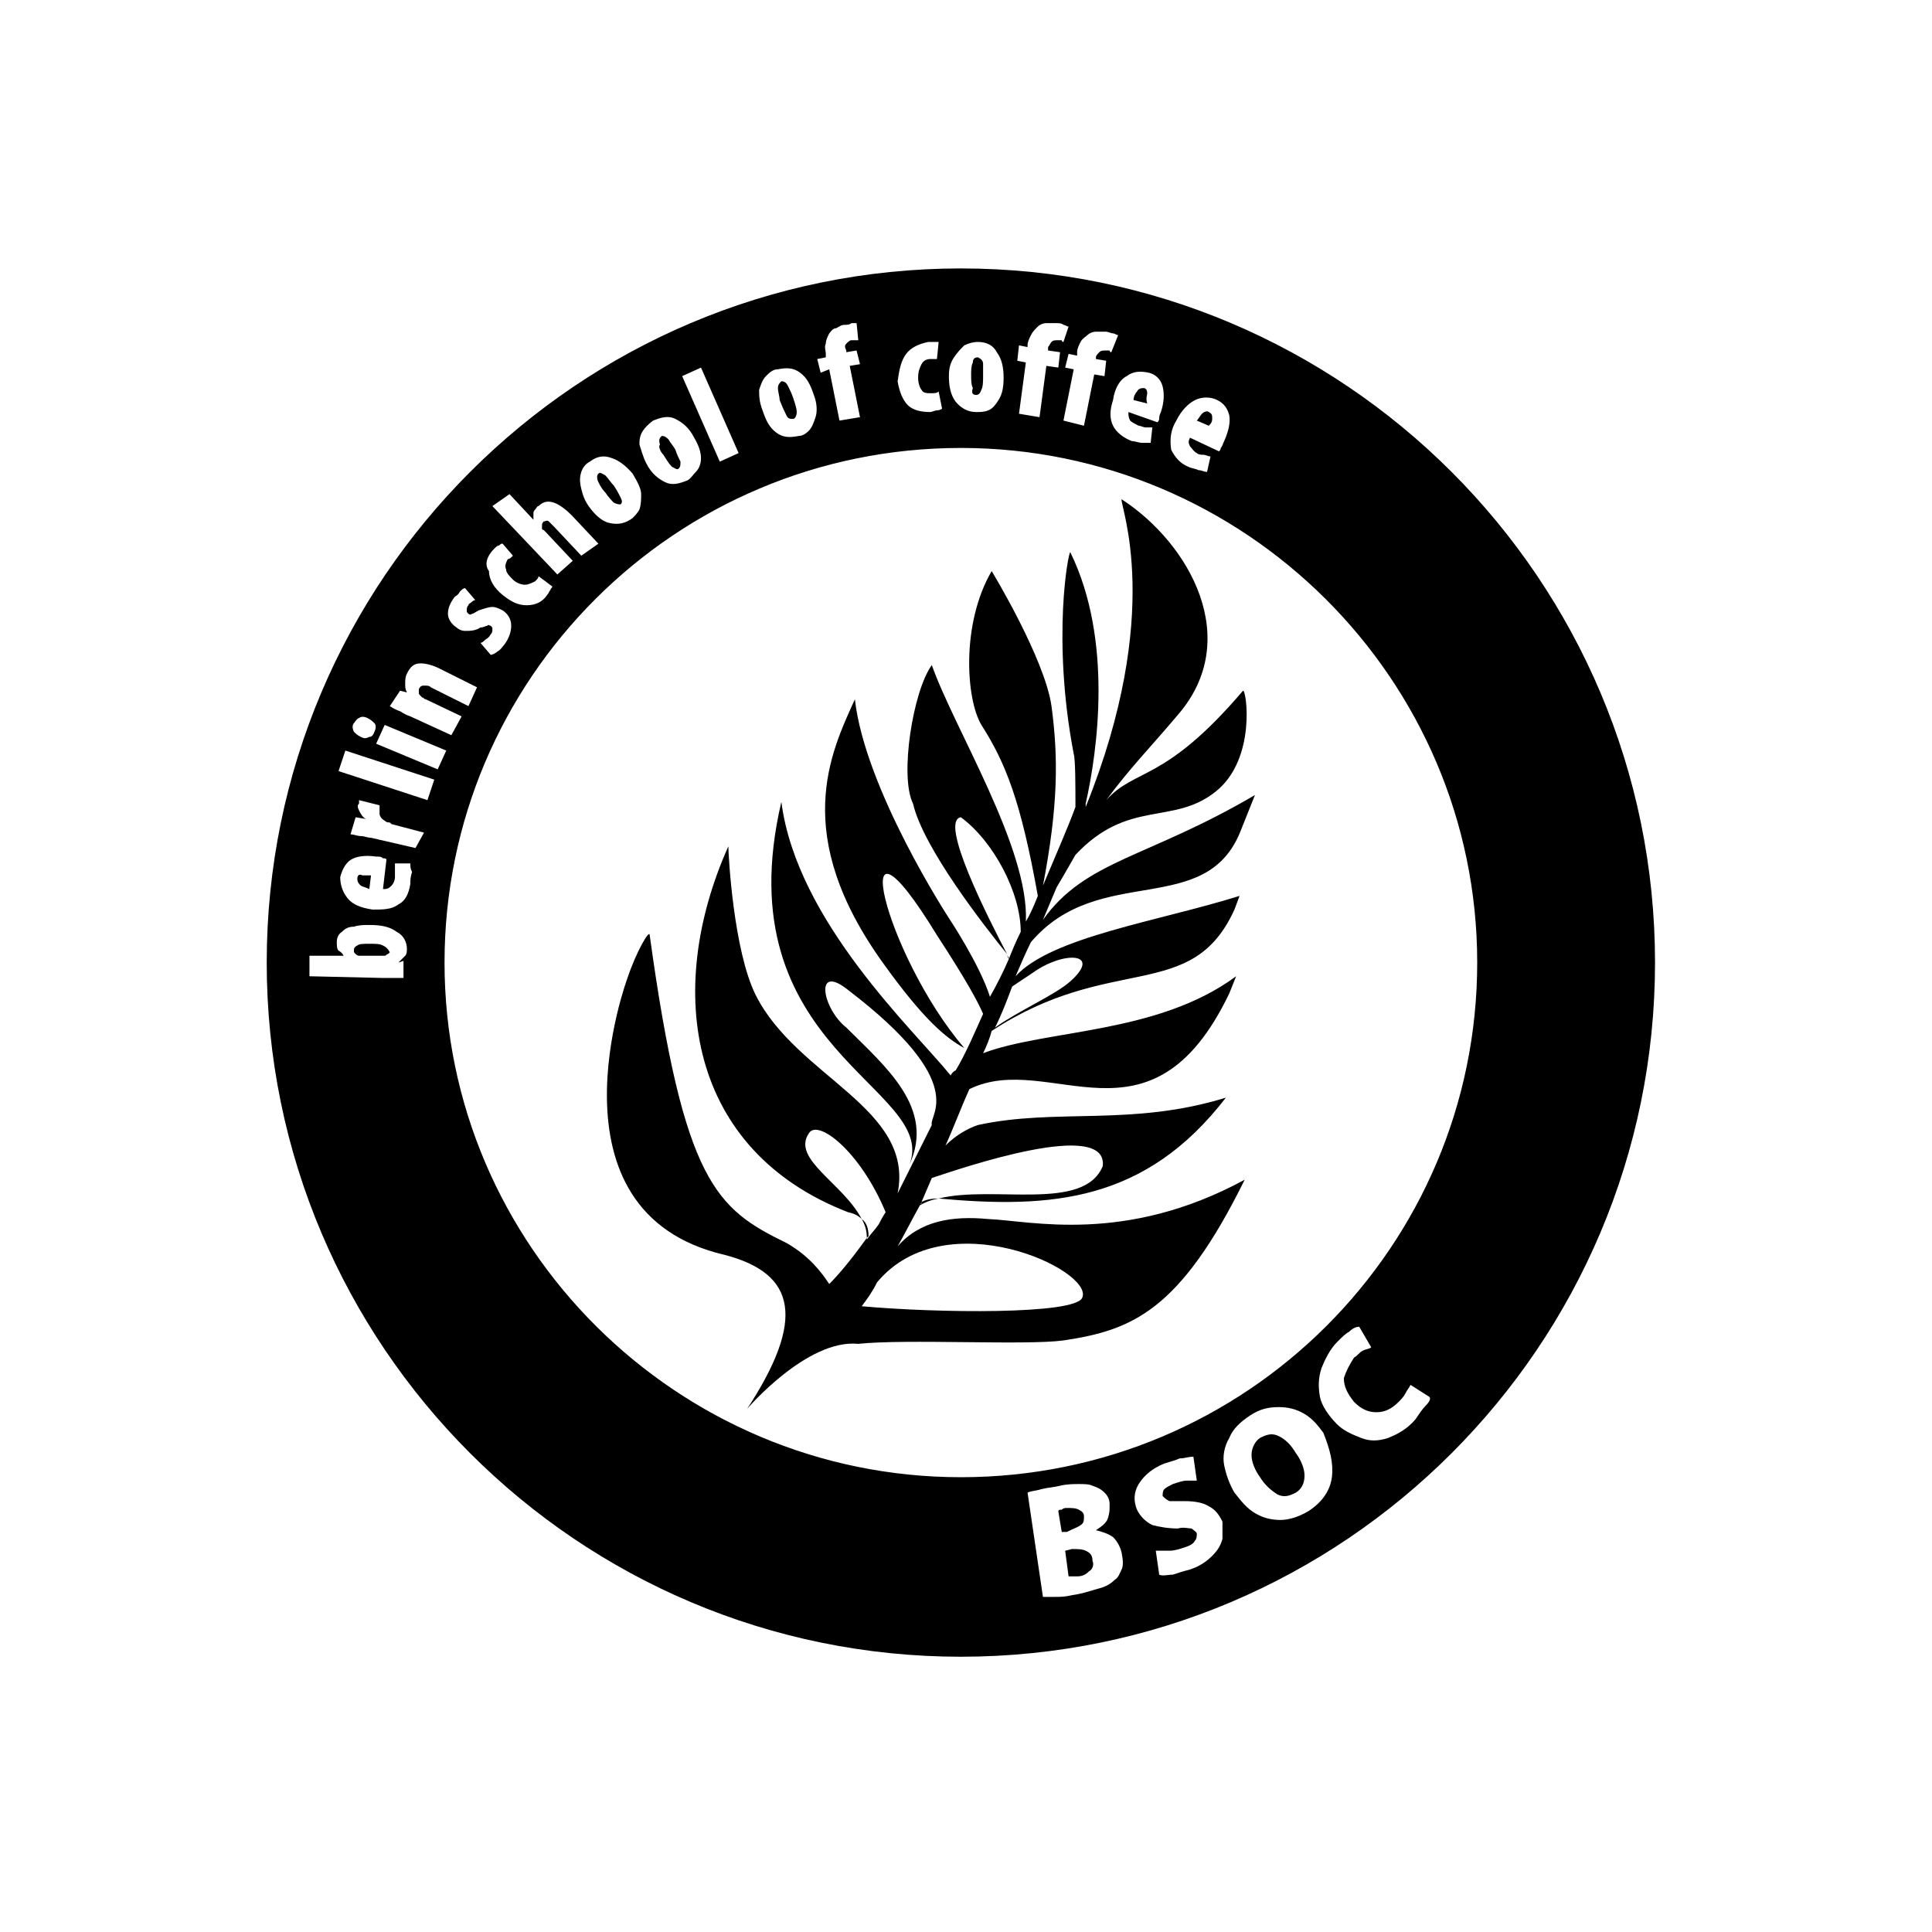<svg version="1.2" xmlns="http://www.w3.org/2000/svg" viewBox="0 0 113 113" width="113" height="113"><style></style><path  d="m46 24.3c0.1 0.2 0.2 0.2 0.4 0.2 0.1 0 0.2-0.2 0.2-0.4 0-0.2-0.1-0.5-0.2-0.8-0.1-0.3-0.2-0.5-0.3-0.7-0.1-0.2-0.2-0.3-0.4-0.3-0.1 0.1-0.2 0.2-0.2 0.4 0 0.2 0.1 0.5 0.1 0.7 0.2 0.5 0.3 0.7 0.4 0.9z"/><path  d="m63.5 90.7c-0.2-0.1-0.5-0.1-0.8-0.1l-0.4 0.1 0.2 1.5c0.1 0 0.1 0 0.2 0q0.2 0 0.3 0c0.3 0 0.5-0.1 0.7-0.3 0.2-0.1 0.3-0.4 0.2-0.6 0-0.4-0.2-0.5-0.4-0.6z"/><path  d="m35.4 28.8c0.2 0.3 0.4 0.5 0.5 0.6 0.2 0.1 0.3 0.1 0.4 0.1 0.1-0.1 0.1-0.2 0-0.4-0.1-0.2-0.2-0.4-0.4-0.7-0.2-0.2-0.3-0.4-0.5-0.6-0.2-0.1-0.3-0.2-0.4-0.1-0.1 0.1-0.1 0.3 0 0.5 0.1 0.2 0.2 0.4 0.4 0.6z"/><path  d="m38.8 26.6c0.2 0.3 0.3 0.5 0.5 0.7 0.2 0.1 0.3 0.2 0.4 0.1 0.1-0.1 0.1-0.2 0.1-0.4-0.1-0.2-0.2-0.4-0.3-0.7-0.1-0.2-0.3-0.4-0.4-0.6-0.2-0.2-0.3-0.2-0.4-0.2-0.1 0.1-0.2 0.2-0.1 0.5-0.1 0.1 0 0.4 0.2 0.6z"/><path  d="m22.4 55.3c-0.2-0.1-0.4-0.1-0.8-0.1-0.3 0-0.6 0-0.7 0.1-0.2 0.1-0.2 0.2-0.2 0.3 0 0.1 0 0.1 0.1 0.2 0 0 0.1 0.1 0.2 0.1h0.1 0.1 1.1c0.1 0 0.1 0 0.1 0h0.1c0.1 0 0.1-0.1 0.2-0.1l0.1-0.1c-0.1-0.2-0.2-0.3-0.4-0.4z"/><path  d="m20.9 51.4c0 0.2 0.1 0.3 0.2 0.4 0.2 0.1 0.3 0.1 0.5 0.2l0.1-0.8c-0.2 0-0.4 0-0.5 0-0.2-0.1-0.3 0-0.3 0.2z"/><path  d="m63.2 89.2c0.2-0.1 0.2-0.3 0.2-0.5 0-0.2-0.1-0.3-0.3-0.4-0.2-0.1-0.4-0.1-0.7-0.1-0.1 0-0.2 0-0.3 0.1-0.1 0-0.2 0-0.2 0.1l0.2 1.2h0.3c0.4-0.2 0.7-0.3 0.8-0.4z"/><path  d="m67.1 23c0-0.2-0.1-0.3-0.2-0.3-0.1 0-0.3 0-0.4 0.2-0.1 0.1-0.2 0.3-0.2 0.5l0.8 0.2c-0.1-0.3 0-0.5 0-0.6z"/><path  d="m70.9 24.5c0-0.2 0-0.3-0.2-0.4-0.1-0.1-0.3 0-0.4 0.1-0.1 0.1-0.2 0.3-0.3 0.4l0.7 0.3c0.1-0.1 0.2-0.2 0.2-0.4z"/><path  d="m74.8 84c-0.4-0.2-0.7-0.1-1.1 0.1-0.3 0.2-0.5 0.6-0.5 1 0 0.4 0.2 0.9 0.5 1.3 0.3 0.5 0.7 0.8 1 1 0.4 0.2 0.7 0.1 1.1-0.1 0.3-0.2 0.5-0.5 0.5-1 0-0.4-0.2-0.9-0.5-1.3-0.3-0.5-0.6-0.8-1-1z"/><path  d="m57.1 23.1q0.2 0 0.3-0.3c0.1-0.2 0.1-0.5 0.1-0.8 0-0.3 0-0.5 0-0.7 0-0.2-0.1-0.3-0.3-0.4q-0.3 0-0.3 0.3c-0.1 0.2-0.1 0.5-0.1 0.7 0 0.3 0 0.6 0.1 0.8-0.1 0.3 0 0.4 0.2 0.4z"/><path fill-rule="evenodd" d="m96.8 56.3c0 22.4-18.2 40.6-40.6 40.6-22.4 0-40.6-18.2-40.6-40.6 0-22.4 18.2-40.6 40.6-40.6 22.4 0 40.6 18.2 40.6 40.6zm-28.3-30c0.2 0.4 0.5 0.8 1 1 0.2 0.1 0.4 0.1 0.6 0.2 0.2 0 0.3 0.1 0.5 0.1l0.2-0.9c-0.1 0-0.3-0.1-0.4-0.1-0.1 0-0.3 0-0.4-0.1-0.2-0.1-0.3-0.3-0.4-0.4-0.1-0.2-0.1-0.3 0-0.5l1.7 0.8c0 0 0.1-0.1 0.1-0.2 0.1-0.1 0.1-0.2 0.2-0.4q0.4-0.9 0.3-1.5c-0.1-0.4-0.3-0.7-0.7-0.9-0.4-0.2-0.9-0.2-1.3 0-0.4 0.2-0.8 0.6-1.1 1.2-0.3 0.5-0.4 1-0.3 1.7zm-3.4-2.9q-0.3 0.9 0 1.5c0.2 0.4 0.6 0.7 1.1 0.9 0.2 0 0.4 0.1 0.6 0.1 0.2 0 0.3 0 0.5 0l0.1-0.9c-0.1 0-0.3 0-0.4 0-0.1 0-0.3-0.1-0.4-0.1-0.2-0.1-0.4-0.2-0.5-0.3-0.1-0.2-0.1-0.3-0.1-0.5l1.7 0.6c0 0 0.1-0.1 0.1-0.2 0-0.1 0-0.2 0.1-0.4 0.2-0.6 0.2-1.1 0.1-1.5-0.1-0.4-0.4-0.7-0.8-0.8-0.5-0.1-0.9-0.1-1.3 0.2-0.4 0.2-0.7 0.7-0.8 1.4zm-2.1-2.6l-0.5-0.1-0.2 0.8 0.5 0.1-0.6 3 1.2 0.3 0.6-3 0.6 0.1 0.1-0.9-0.6-0.1v-0.1c0-0.1 0.1-0.2 0.2-0.3 0.1-0.1 0.2-0.1 0.4-0.1 0.1 0 0.1 0 0.2 0 0 0.1 0.1 0.1 0.1 0.1l0.4-1c-0.1 0-0.2-0.1-0.3-0.1-0.1 0-0.3-0.1-0.4-0.1q-0.3 0-0.6 0c-0.2 0-0.4 0.1-0.5 0.2-0.1 0.1-0.3 0.2-0.4 0.4-0.1 0.2-0.2 0.4-0.2 0.6zm-3.5 0.3l0.5 0.1-0.4 3 1.2 0.2 0.4-3 0.7 0.1 0.1-0.9-0.7-0.1v-0.2c0.1-0.1 0.1-0.2 0.2-0.3 0.1-0.1 0.2-0.1 0.4-0.1 0.1 0 0.1 0 0.2 0 0 0.1 0.1 0.1 0.1 0.1l0.3-0.9c-0.1 0-0.2-0.1-0.3-0.1-0.1-0.1-0.3-0.1-0.4-0.1q-0.3 0-0.6 0c-0.2 0-0.4 0.1-0.5 0.2-0.2 0.2-0.3 0.3-0.4 0.5-0.1 0.2-0.2 0.4-0.2 0.6v0.1l-0.5-0.1zm-4 0.9c0 0.6 0.1 1.1 0.4 1.5q0.5 0.6 1.2 0.6c0.2 0 0.5 0 0.7-0.1q0.3-0.1 0.6-0.6c0.2-0.3 0.3-0.7 0.3-1.3 0-0.6-0.1-1.1-0.4-1.5-0.2-0.4-0.6-0.6-1.1-0.6-0.3 0-0.6 0.1-0.8 0.2-0.2 0.2-0.4 0.4-0.6 0.7-0.2 0.3-0.3 0.6-0.3 1.1zm-3 0.3c0.1 0.6 0.3 1.1 0.6 1.4 0.3 0.3 0.8 0.4 1.3 0.4 0.1 0 0.3-0.1 0.4-0.1 0.2 0 0.3-0.1 0.3-0.1l-0.2-1c-0.1 0.1-0.3 0.1-0.4 0.1-0.3 0-0.5 0-0.6-0.2-0.1-0.1-0.2-0.4-0.2-0.7 0-0.4 0.1-0.6 0.2-0.8 0.1-0.2 0.3-0.3 0.5-0.3 0.1 0 0.1 0 0.2 0 0.1 0 0.2 0 0.2 0l0.1-1c0 0-0.1 0-0.2 0-0.1 0-0.3 0-0.4 0-0.5 0.1-1 0.3-1.3 0.7-0.3 0.4-0.4 0.9-0.5 1.6zm-4.2-1.4l-0.5 0.1 0.2 0.8 0.5-0.2 0.6 3 1.2-0.2-0.6-3 0.6-0.1-0.2-0.8-0.6 0.1v-0.1c-0.1-0.2-0.1-0.3 0-0.4 0.1-0.1 0.2-0.2 0.3-0.2 0.1 0 0.1 0 0.2 0 0.1 0 0.2 0 0.2 0l-0.1-1q-0.1 0-0.3 0c-0.1 0.1-0.3 0.1-0.4 0.1-0.2 0-0.3 0.1-0.5 0.2-0.2 0-0.3 0.2-0.4 0.3-0.1 0.2-0.2 0.4-0.2 0.6-0.1 0.2 0 0.4 0 0.6zm-3.7 3.1c0.2 0.6 0.4 1 0.8 1.3 0.4 0.3 0.8 0.3 1.3 0.2q0.3 0 0.6-0.3c0.2-0.2 0.3-0.5 0.4-0.8 0.1-0.3 0.1-0.8-0.1-1.3-0.2-0.6-0.4-1-0.8-1.3-0.4-0.3-0.8-0.3-1.3-0.2-0.3 0-0.5 0.2-0.7 0.4-0.2 0.2-0.3 0.5-0.4 0.8 0 0.3 0 0.7 0.2 1.2zm-4.7-2l2.2 5 1.1-0.5-2.2-5zm-2.5 4c0.1 0.3 0.2 0.7 0.4 1.1 0.3 0.6 0.7 0.9 1.1 1.1 0.4 0.2 0.8 0.1 1.3-0.1 0.2-0.1 0.3-0.3 0.5-0.5 0.2-0.2 0.3-0.5 0.3-0.8 0-0.3-0.1-0.7-0.4-1.2-0.3-0.6-0.7-0.9-1.1-1.1-0.4-0.2-0.8-0.1-1.3 0.1q-0.4 0.3-0.6 0.6c-0.2 0.3-0.2 0.6-0.2 0.8zm49 30.3c0-16.6-13.6-30.1-30.2-30.1-16.7 0-30.2 13.5-30.2 30.1 0 16.6 13.6 30.1 30.2 30.1 16.7 0 30.2-13.5 30.2-30.1zm-57.6-26.7l3.8 4 0.9-0.8-1.6-1.7-0.1-0.1c-0.1 0-0.1-0.1-0.1-0.1 0-0.1 0-0.1 0-0.2 0-0.1 0.1-0.2 0.1-0.2 0.1 0 0.2-0.1 0.3 0q0.2 0.2 0.3 0.3l1.6 1.7 1-0.7-1.6-1.7c-0.3-0.3-0.7-0.6-1-0.7-0.3-0.1-0.6-0.1-0.9 0.2-0.1 0-0.1 0.1-0.2 0.2 0 0-0.1 0.1-0.1 0.2 0 0 0 0.1 0 0.2 0 0 0 0.1 0 0.2l-1.4-1.5zm-0.2 3.8c0 0.5 0.3 1 0.8 1.4 0.5 0.4 0.9 0.6 1.4 0.6q0.8 0 1.2-0.6c0.1-0.1 0.1-0.2 0.2-0.3 0-0.1 0.1-0.1 0.1-0.2l-0.8-0.6c0 0.1-0.1 0.2-0.2 0.3-0.2 0.1-0.4 0.2-0.6 0.2-0.2 0-0.5-0.1-0.7-0.3-0.2-0.2-0.4-0.4-0.4-0.6-0.1-0.2 0-0.4 0.1-0.6 0.1 0 0.2-0.1 0.2-0.1l0.1-0.1-0.6-0.7c-0.1 0-0.1 0-0.2 0.1-0.1 0-0.2 0.1-0.3 0.2-0.4 0.4-0.6 0.9-0.3 1.3zm-2.4 2.5c0 0.3 0.2 0.6 0.5 0.8 0.1 0.1 0.3 0.2 0.5 0.2 0.3 0 0.6 0 0.9-0.2 0.2 0 0.3-0.1 0.4-0.1 0.1-0.1 0.1 0 0.2 0 0.1 0.1 0.1 0.1 0.1 0.2 0 0.1 0 0.2-0.1 0.3q-0.1 0.2-0.3 0.3c-0.1 0.1-0.2 0.2-0.3 0.2l0.6 0.7c0.1 0 0.3-0.1 0.4-0.2 0.2-0.1 0.3-0.3 0.4-0.4 0.3-0.4 0.4-0.8 0.4-1.1 0-0.4-0.2-0.7-0.5-0.9-0.2-0.1-0.4-0.2-0.6-0.2-0.2 0-0.5 0.1-0.8 0.2-0.2 0.1-0.3 0.2-0.4 0.2-0.1 0.1-0.2 0-0.2 0-0.1-0.1-0.1-0.1-0.1-0.2 0-0.1 0-0.2 0.1-0.3 0-0.1 0.1-0.1 0.2-0.2 0 0 0.1-0.1 0.2-0.1l-0.6-0.7c-0.1 0-0.2 0.1-0.3 0.2q-0.1 0.2-0.3 0.3c-0.3 0.4-0.4 0.7-0.4 1zm-3.4 5.4q0.3 0.2 0.6 0.3 0.3 0.2 0.6 0.3l2.4 1.1 0.6-1.1-2.1-1c-0.1 0-0.1-0.1-0.2-0.1l-0.1-0.1c-0.1-0.1-0.1-0.1-0.1-0.2 0-0.1 0-0.1 0-0.2 0.1-0.2 0.2-0.2 0.3-0.2 0.2 0 0.3 0 0.4 0.1l2.2 1.1 0.5-1.1-2.2-1.1c-0.4-0.2-0.8-0.3-1.1-0.3-0.4 0-0.6 0.2-0.8 0.6-0.1 0.2-0.1 0.4-0.1 0.6 0 0.2 0 0.3 0.1 0.5l-0.4-0.1zm-2.1 1.5c0.1 0.1 0.2 0.2 0.4 0.3 0.2 0.1 0.3 0.1 0.5 0q0.2 0 0.3-0.3c0.1-0.2 0.1-0.4 0-0.5-0.1-0.1-0.2-0.2-0.4-0.3-0.2-0.1-0.4-0.1-0.5 0q-0.1 0-0.3 0.3c-0.1 0.1-0.1 0.3 0 0.5zm2.6 13.5c0.2-0.2 0.3-0.3 0.4-0.4 0.1-0.1 0.1-0.3 0.1-0.4 0-0.4-0.2-0.8-0.6-1-0.4-0.3-0.9-0.4-1.6-0.4-0.3 0-0.6 0-0.9 0.1-0.3 0-0.5 0.1-0.7 0.3q-0.3 0.2-0.3 0.6c0 0.2 0 0.4 0.1 0.5q0.2 0.1 0.3 0.3h-2v1.2l4.3 0.1q0.3 0 0.6 0 0.3 0 0.6 0v-1zm0.8-5.3c-0.1-0.2-0.1-0.3-0.1-0.5h-0.9c0 0.1 0 0.3 0 0.4 0 0.1 0 0.2 0 0.4 0 0.2-0.1 0.4-0.2 0.5-0.2 0.2-0.3 0.2-0.5 0.2l0.2-1.7c0-0.1-0.1-0.1-0.2-0.1-0.1-0.1-0.2-0.1-0.4-0.1-0.7-0.1-1.2 0-1.5 0.2-0.3 0.2-0.5 0.6-0.6 1 0 0.4 0.1 0.8 0.4 1.2 0.3 0.4 0.8 0.6 1.5 0.7 0.6 0 1.1 0 1.5-0.3 0.4-0.2 0.6-0.6 0.7-1.2 0-0.2 0-0.4 0.1-0.7zm0.7-2.3l-1.9-0.5c-0.1-0.1-0.1-0.1-0.2-0.1-0.1 0-0.2-0.1-0.2-0.1-0.2-0.1-0.3-0.3-0.3-0.4 0-0.1 0-0.4 0-0.5l-1.2-0.3c0 0 0 0.1 0 0.2-0.1 0.1-0.1 0.2 0 0.4 0.1 0.2 0.2 0.4 0.4 0.5l-0.6-0.1-0.3 1c0.2 0 0.4 0.1 0.6 0.1 0.2 0 0.4 0.1 0.6 0.1l2.6 0.6zm0.6-3.1l-5.2-1.7-0.4 1.2 5.2 1.7zm0.2-0.6l0.5-1.1-3.6-1.5-0.5 1.1zm40 45.8c-0.1-0.4-0.3-0.7-0.5-0.9-0.3-0.2-0.6-0.3-1-0.4 0.3-0.2 0.6-0.4 0.7-0.7 0.1-0.3 0.1-0.5 0.1-0.8 0-0.3-0.1-0.5-0.3-0.7-0.2-0.2-0.4-0.3-0.7-0.4-0.2-0.1-0.5-0.1-0.8-0.1-0.3 0-0.7 0-1.1 0.1-0.4 0.1-0.7 0.1-1.1 0.2-0.3 0.1-0.6 0.1-0.8 0.2l0.9 6.1c0.2 0 0.4 0 0.7 0 0.3 0 0.6 0 1-0.1 0.7-0.1 1.2-0.3 1.6-0.4 0.4-0.1 0.7-0.3 0.9-0.5 0.2-0.1 0.3-0.4 0.4-0.6 0.1-0.2 0.1-0.5 0-1zm5.9-1.8c-0.2-0.4-0.4-0.7-0.8-0.9-0.3-0.2-0.8-0.3-1.4-0.3q-0.6 0-0.9 0c-0.2-0.1-0.3-0.2-0.4-0.3 0-0.1 0-0.3 0.1-0.4 0.1-0.1 0.3-0.2 0.5-0.3 0.3-0.1 0.6-0.2 0.8-0.2 0.3 0 0.4 0 0.6 0l-0.2-1.4c-0.3 0-0.5 0.1-0.8 0.1-0.2 0.1-0.6 0.2-0.9 0.3q-1 0.4-1.5 1.2c-0.3 0.5-0.3 1-0.1 1.5q0.3 0.6 0.9 0.9c0.4 0.1 0.9 0.2 1.5 0.2 0.3-0.1 0.6 0 0.8 0 0.1 0.1 0.3 0.2 0.3 0.3 0 0.1 0 0.3-0.1 0.4-0.1 0.2-0.3 0.3-0.6 0.4-0.3 0.1-0.6 0.2-0.9 0.2-0.3 0-0.6 0-0.8 0l0.2 1.4c0.2 0.1 0.5 0 0.8 0 0.3-0.1 0.6-0.2 1-0.3 0.6-0.2 1-0.5 1.3-0.8 0.3-0.3 0.5-0.6 0.6-1 0-0.4 0-0.7 0-1zm5.9-5.2c-0.3-0.4-0.6-0.8-1.1-1.1-0.5-0.3-1-0.4-1.5-0.4-0.6 0-1.1 0.1-1.7 0.5-0.6 0.4-1 0.8-1.2 1.3-0.3 0.5-0.4 1.1-0.3 1.6 0.1 0.5 0.3 1.1 0.6 1.6 0.4 0.5 0.7 0.9 1.2 1.2 0.5 0.3 1 0.4 1.5 0.4 0.5 0 1.1-0.2 1.6-0.5 0.8-0.5 1.3-1.2 1.4-2 0.1-0.8-0.1-1.6-0.5-2.6zm6.2-2.1l-1.1-0.7c-0.1 0.2-0.2 0.3-0.3 0.5-0.1 0.2-0.3 0.4-0.4 0.5-0.4 0.4-0.8 0.6-1.3 0.6-0.5 0-0.9-0.2-1.3-0.6-0.4-0.5-0.6-0.9-0.6-1.4q0.2-0.6 0.6-1.2c0.2-0.1 0.3-0.3 0.5-0.4 0.2-0.1 0.4-0.1 0.5-0.2l-0.7-1.2q-0.3 0-0.6 0.3c-0.2 0.1-0.4 0.3-0.7 0.6-0.4 0.4-0.7 1-0.9 1.5-0.2 0.6-0.2 1.1-0.1 1.7 0.1 0.5 0.5 1.1 1 1.6 0.4 0.4 0.9 0.6 1.4 0.8 0.5 0.2 1 0.2 1.6 0 0.5-0.2 1.1-0.5 1.6-1.1 0.2-0.3 0.4-0.6 0.6-0.8 0.2-0.2 0.3-0.4 0.2-0.5zm-49.6-53.1c0.1 0.4 0.2 0.7 0.5 1.1q0.6 0.8 1.2 0.9c0.5 0.1 0.9 0 1.3-0.3 0.1-0.1 0.3-0.3 0.4-0.5 0.1-0.3 0.1-0.6 0.1-0.9 0-0.3-0.2-0.7-0.5-1.2q-0.6-0.7-1.2-0.9c-0.5-0.2-0.9-0.1-1.3 0.2-0.2 0.1-0.4 0.3-0.5 0.6-0.1 0.3-0.1 0.6 0 1z"/><path fill-rule="evenodd" d="m60.3 55.1c-0.3 0.6-0.6 1.3-0.9 2 2.1-2.3 8.3-3.2 13.1-4.7l-0.3 0.8c-2.5 5.5-7.2 2.5-14.2 7.1-0.1 0.4-0.3 0.9-0.5 1.3 3.7-1.4 10.2-1.1 14.8-4.5l-0.4 1c-4.6 9.6-10.5 3.3-15.2 5.6-0.5 1.1-0.9 2.2-1.4 3.3 0.6-0.6 1.3-1 1.9-1.2 4.6-1 9 0.1 14.5-1.6-4.7 6.1-10.2 6.5-16.8 5.9q0 0 0 0c3.2-0.8 8.5 0.8 9.6-1.9 0.3-2.8-8.2 0.1-10 0.7q-0.3 0.7-0.6 1.4 0 0 0 0 0 0.1-0.1 0.1 0 0.1 0 0.1c-0.5 0.9-0.9 1.7-1.3 2.4 1.3-1.5 3.2-1.8 5.3-1.6 2.5 0.1 8 1.5 15-2.3-3.8 7.7-6.6 8.8-10.6 9.4-2.2 0.3-9.2-0.1-12 0.2-3-0.3-6.5 3.8-6.5 3.8 3.4-5.2 2.9-7.9-1.3-9-10.8-2.5-5.7-16.2-5.7-16.2 0.5-1.5 1.3-2.9 1.3-2.5 2 14.5 3.9 16 8 18 1.4 0.8 2.1 1.8 2.5 2.4 0.5-0.5 1.2-1.3 2.2-2.7q0 0.1 0 0.1c0.2-0.3 0.5-0.6 0.7-0.9 0.1-0.2 0.2-0.4 0.4-0.7-1.5-3.6-4-5.5-4.5-4.6-1 1.5 2 2.9 3.1 5q-0.3-0.3-0.8-0.4c-9.3-3.6-10.8-12.9-7-21.4 0 0.5 0.3 6.1 1.6 8.7 2.4 4.8 9.3 6.6 8.3 11.6 0.5-1 1.2-2.4 2-4-0.2-0.6 2.3-2.4-4.9-7.9-2-1.6-1.5 1.1-0.1 2.2 2.3 2.3 5.2 4.7 3.7 8 1.7-4.5-10.9-6.7-7.5-21.2 0.9 7 7.8 13.4 9.9 16q0.1-0.2 0.3-0.3c0.6-1 1.1-2.2 1.6-3.3-0.3-0.7-1-2-2.7-4.6-5.5-9-3.1 1.1 1.6 6.6-1.1-0.6-2.4-1.7-4.7-4.9-5.5-7.6-3.1-12.4-1.7-15.5 0.6 5.3 5.5 12.8 5.5 12.8 0 0 1.8 2.7 2.4 4.6 0.4-0.7 0.8-1.5 1.1-2.2q0 0 0 0c0.2-0.5 0.4-1 0.7-1.6 0-2.3-1.6-5.3-3.5-6.7-1.3 0.2 1.6 5.9 2.7 8-1.3-1.6-4.9-6.2-5.5-8.8-0.8-1.6 0-6.6 1.1-8.1 1.3 3.7 5.7 10.7 5.5 15 0.3-0.5 0.5-1 0.7-1.5-1-5.6-1.9-7.8-3.3-10-0.9-1.5-1.2-5.9 0.6-9 0 0 3.1 5.1 3.5 7.9 0.4 3 0.4 5.8-0.5 10.5 0.8-1.9 1.5-3.5 1.9-4.6 0-1.2 0-2.8-0.1-3.1-1.3-6.8-0.3-11.9-0.2-11.8 2.5 5.1 1.6 11.6 0.9 14.7 0 0.1 0 0.1 0 0.2 4.6-11.4 2-17.6 2.1-18 4 2.6 7.1 8.2 3.3 12.6-1.6 1.9-2.8 3.1-4.2 5 1.7-1.9 3.4-1 8-6.4 0.2-0.1 0.8 4-1.6 5.9-2.5 2-5.1 0.4-8.2 3.7-0.4 0.7-0.8 1.4-1.1 1.9 0 0-0.3 0.7-0.8 1.9 2.5-3.5 6.1-3.6 12.4-7.3l-0.8 2c-2 5.3-8.3 1.9-12.3 6.6zm-1.3 0.9q-0.1-0.1-0.1-0.2 0 0.1 0.1 0.3 0-0.1 0-0.1zm-8.3 16.4q0-0.6-0.3-1.1c0.3 0.2 0.4 0.6 0.4 1q-0.1 0.1-0.1 0.1zm0.6 2.6c-0.3 0.6-0.6 1-0.9 1.4 4.4 0.4 12.5 0.5 12.9-0.5 0.7-1.6-8-5.7-12-0.9zm2.6-4.7c0.4-0.2 0.8-0.2 1-0.2q-0.6 0.1-1.1 0.4 0 0 0 0 0 0 0-0.1 0.1 0 0.1 0 0-0.1 0-0.1zm5.3-12.6c-0.3 0.8-0.6 1.6-1 2.4 1.4-1 3.5-1.9 4.4-2.7 1.9-1.7-0.4-1.8-2.2-0.5z"/></svg>